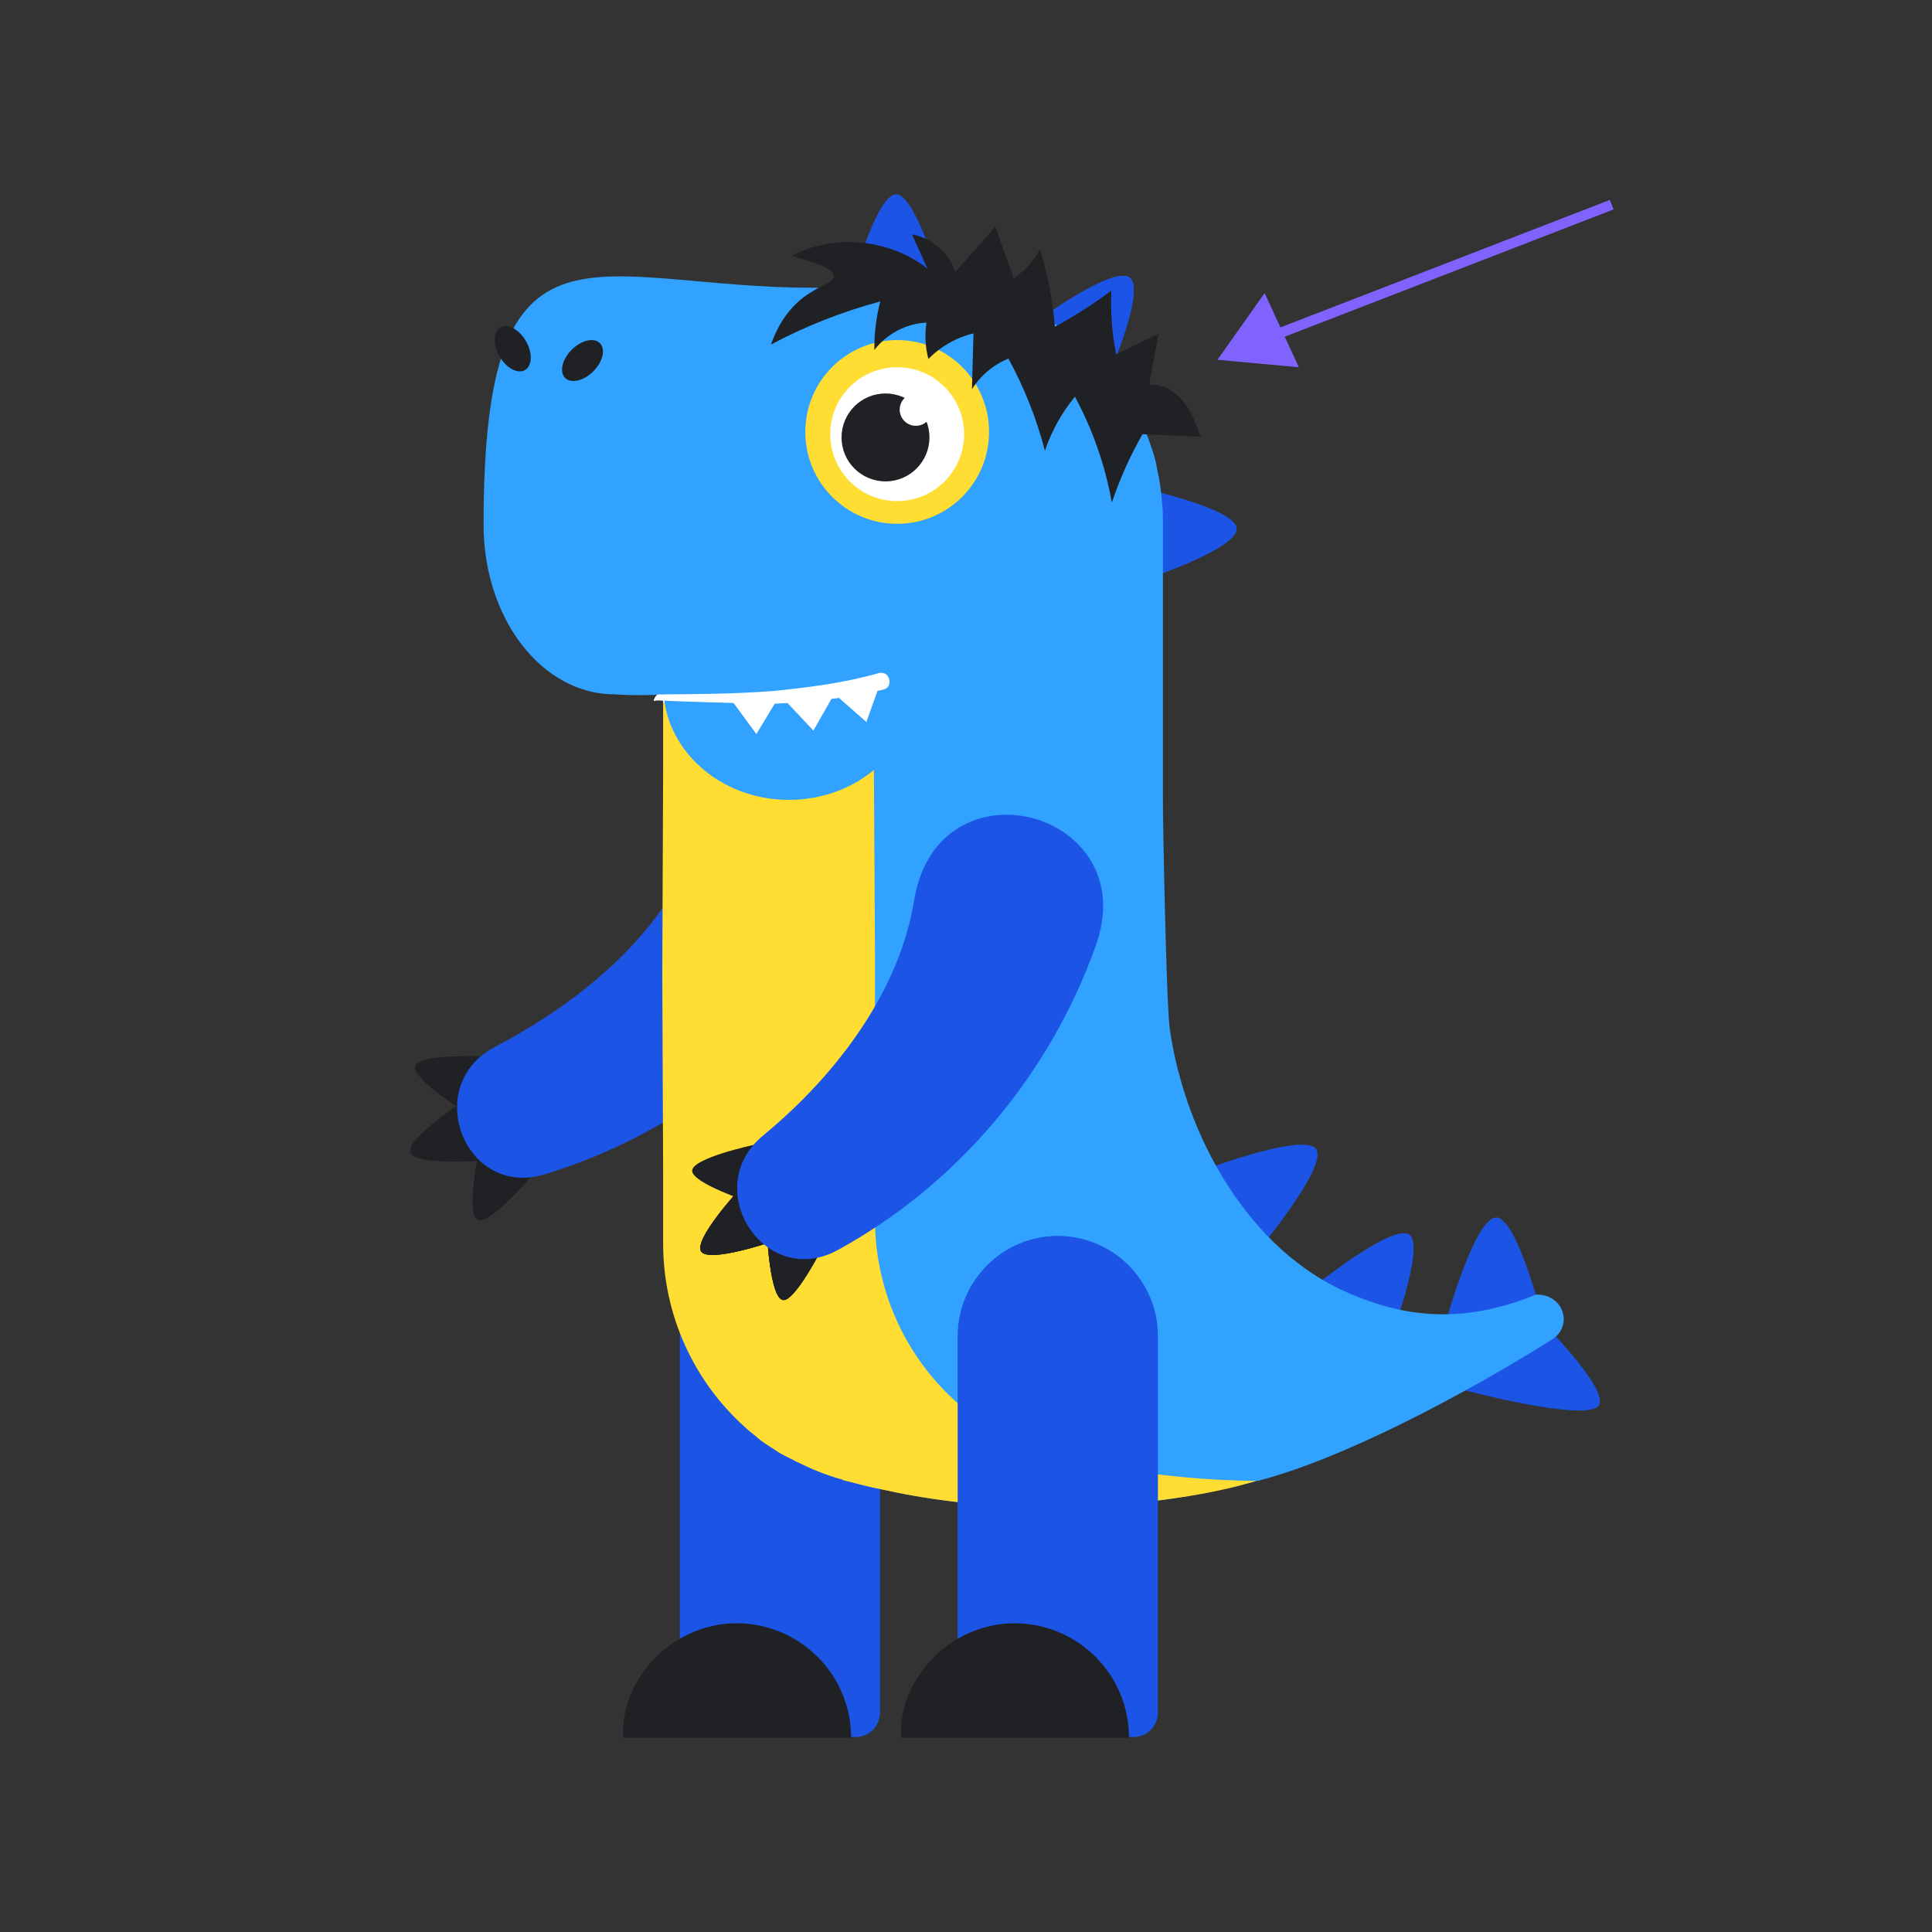 <?xml version="1.0" encoding="utf-8"?>
<!-- Generator: Adobe Illustrator 24.2.0, SVG Export Plug-In . SVG Version: 6.00 Build 0)  -->
<svg version="1.1" id="Слой_1" xmlns="http://www.w3.org/2000/svg" xmlns:xlink="http://www.w3.org/1999/xlink" x="0px" y="0px"
	 viewBox="0 0 5669.3 5669.3" style="enable-background:new 0 0 5669.3 5669.3;" xml:space="preserve">
<rect x="0" y="0" width="5669.3" height="5669.3" fill="#333333" stroke="none"/>
<style type="text/css">
	.st0{fill-rule:evenodd;clip-rule:evenodd;fill:#1C55E5;}
	.st1{fill-rule:evenodd;clip-rule:evenodd;fill:#202124;}
	.st2{fill-rule:evenodd;clip-rule:evenodd;fill:#31A2FF;}
	.st3{fill-rule:evenodd;clip-rule:evenodd;fill:#FFDD33;}
	.st4{fill-rule:evenodd;clip-rule:evenodd;fill:#F94C43;}
	.st5{fill-rule:evenodd;clip-rule:evenodd;fill:#FFFFFF;}
	.st6{fill:none;stroke:#8063FC;stroke-width:30;stroke-miterlimit:10;}
	.st7{fill:#8063FC;}
	.st8{fill:#FFDD33;}
</style>
<path class="st0" d="M3700.8,3658.5L3538,3431.3c0,0,287.8-108.5,323.9-59.8C3898.1,3420.3,3700.8,3658.5,3700.8,3658.5z"/>
<path class="st0" d="M3238.3,1135.8l-218.8-176.5c0,0,246.1-184,295.9-144.2C3365.1,854.8,3238.3,1135.8,3238.3,1135.8z"/>
<path class="st0" d="M3337.8,1707.7l-14.9-281c0,0,300.8,62.2,305.8,124.3C3631.2,1613.2,3337.8,1707.7,3337.8,1707.7L3337.8,1707.7
	z"/>
<path class="st0" d="M3238.3,1135.8l-218.8-176.5c0,0,246.1-184,295.9-144.2C3365.1,854.8,3238.3,1135.8,3238.3,1135.8z"/>
<path class="st0" d="M3337.8,1707.7l-14.9-281c0,0,300.8,62.2,305.8,124.3C3631.2,1613.2,3337.8,1707.7,3337.8,1707.7L3337.8,1707.7
	z"/>
<path class="st0" d="M3238.3,1135.8l-218.8-176.5c0,0,246.1-184,295.9-144.2C3365.1,854.8,3238.3,1135.8,3238.3,1135.8z"/>
<path class="st0" d="M3337.8,1707.7l-14.9-281c0,0,300.8,62.2,305.8,124.3C3631.2,1613.2,3337.8,1707.7,3337.8,1707.7L3337.8,1707.7
	z"/>
<path class="st0" d="M4502,3856l-224.6,218.4c0,0,383.7,103.4,414.8,48.7C4721.4,4070,4502,3856,4502,3856z"/>
<path class="st0" d="M4073.4,3946.1L3847.1,3782c0,0,238.7-193.9,288.4-159.1C4185.2,3657.6,4073.4,3946.1,4073.4,3946.1z"/>
<path class="st0" d="M4527,3871l-280.7-3.2c0,0,81.9-295.7,144.8-295.2C4451.6,3573.9,4527,3871,4527,3871z"/>
<path class="st0" d="M2512.3,5096.5h-517.2v-1176c0-161.6,131.8-293.4,293.4-293.4l0,0c161.6,0,293.4,131.8,293.4,293.4v1108.9
	C2579.5,5066.7,2549.6,5096.5,2512.3,5096.5L2512.3,5096.5z"/>
<path class="st1" d="M1880.8,4917.5c59.7-92,164.1-154.1,281-154.1c184,0,335.7,149.2,335.7,335.7h-668.8
	C1826.1,5029.4,1846,4969.7,1880.8,4917.5L1880.8,4917.5z"/>
<path class="st0" d="M2512.3,5096.5h-517.2v-1176c0-161.6,131.8-293.4,293.4-293.4l0,0c161.6,0,293.4,131.8,293.4,293.4v1108.9
	C2579.5,5066.7,2549.6,5096.5,2512.3,5096.5L2512.3,5096.5z"/>
<path class="st1" d="M1880.8,4917.5c59.7-92,164.1-154.1,281-154.1c184,0,335.7,149.2,335.7,335.7h-668.8
	C1826.1,5029.4,1846,4969.7,1880.8,4917.5L1880.8,4917.5z"/>
<g>
	<path class="st1" d="M1362.6,3261.8l50.3-161.7c0,0-185.2-7.4-194.1,28.8C1209.8,3165.1,1362.6,3261.8,1362.6,3261.8z"/>
	<path class="st1" d="M1414.2,3405.2l-57.7-170.5c0,0-165,107.7-151.6,146.9C1218.2,3420.8,1414.2,3405.2,1414.2,3405.2z"/>
	<path class="st1" d="M1555.4,3455.5l-150.9-73.2c0,0-37,180.4-2.5,196.6C1436.3,3595.1,1555.4,3455.5,1555.4,3455.5z"/>
	<path class="st1" d="M1362.6,3261.8l50.3-161.7c0,0-185.2-7.4-194.1,28.8C1209.8,3165.1,1362.6,3261.8,1362.6,3261.8z"/>
	<path class="st1" d="M1414.2,3405.2l-57.7-170.5c0,0-165,107.7-151.6,146.9C1218.2,3420.8,1414.2,3405.2,1414.2,3405.2z"/>
	<path class="st1" d="M1555.4,3455.5l-150.9-73.2c0,0-37,180.4-2.5,196.6C1436.3,3595.1,1555.4,3455.5,1555.4,3455.5z"/>
	<path class="st1" d="M1362.6,3261.8l50.3-161.7c0,0-185.2-7.4-194.1,28.8C1209.8,3165.1,1362.6,3261.8,1362.6,3261.8z"/>
	<path class="st1" d="M1414.2,3405.2l-57.7-170.5c0,0-165,107.7-151.6,146.9C1218.2,3420.8,1414.2,3405.2,1414.2,3405.2z"/>
	<path class="st1" d="M1555.4,3455.5l-150.9-73.2c0,0-37,180.4-2.5,196.6C1436.3,3595.1,1555.4,3455.5,1555.4,3455.5z"/>
	<path class="st0" d="M2337.7,2291.6c2.4,0.6,4.8,1.2,7.2,1.8c192.5,50.2,281.7,269.5,175.9,438
		c-213.8,346.6-545.5,600.1-922.1,714.4c-235.6,72.3-363.1-261.4-145.6-374.1c258.9-135.7,489.7-333.9,583.8-579.6
		C2091.5,2354.4,2192.9,2255.8,2337.7,2291.6L2337.7,2291.6z"/>
</g>
<path class="st0" d="M2771.7,868.6h-281c0,0,77.1-298.4,139.2-298.4C2692.1,572.8,2771.7,868.6,2771.7,868.6z"/>
<path class="st2" d="M4554.5,3930.6c-273.5,171.6-622.5,352.9-863.7,415c0,0,0,0-2.5,0c-14.9,5-32.3,7.5-47.2,12.5
	c-126.8,29.8-248.7,49.7-363,57.2c-9.9,0-19.9,2.5-29.9,2.5c-7.4,0-12.4,0-19.8,0c-5,0-12.4,0-17.4,0c-12.5,0-22.4,0-32.3,2.5
	c-14.9,0-27.3,0-42.3,2.5c-37.3,0-59.6,0-59.6,0l0,0c-198.9,0-365.5-24.8-487.3-52.2c-39.8-9.9-74.6-17.4-104.4-24.9
	c-5,0-7.5-2.4-9.9-2.4c-2.5,0-2.5,0-4.9-2.5c-44.8-12.4-87-29.8-126.8-49.7c-7.5-2.5-14.9-7.5-19.9-9.9c-4.9-2.5-9.9-5-14.9-7.5
	c-9.9-4.9-19.9-12.4-29.9-17.4c-19.9-12.5-39.8-24.8-57.2-39.8c0,0-2.5,0-2.5-2.5c-9.9-9.9-22.4-17.4-32.3-27.3
	c-126.8-114.4-213.8-276-233.7-457.5c-2.5-24.8-4.9-52.2-4.9-77c0-7.5,0-14.9,0-22.4v-24.8v-114.4V3279V2264.6l0,0v-159.1v-67.1
	c0,0-17.5-967.1,72.1-1054.2c44.7-42.3,96.9-77.1,156.6-101.9c14.9-5,29.8-12.5,44.7-14.9c29.8-9.9,62.2-14.9,94.5-19.9
	c17.4-2.5,32.3-2.5,49.7-2.5h368c171.5,0,328.2,64.6,447.5,169.1c27.3,22.3,52.2,49.7,74.6,77.1c57.2,67.1,99.4,146.7,126.8,233.7
	c5,14.9,9.9,32.3,12.4,49.7c7.5,32.3,12.5,67.1,14.9,101.9c2.5,17.5,2.5,34.8,2.5,52.2v818c0,77.1,9.9,594.3,19.9,671.3
	c45.3,315.8,232.2,650.7,525.1,776.6c156.9,67.4,327,95.2,549.9,4.3h2.5C4589.3,3798.8,4616.7,3890.8,4554.5,3930.6z"/>
<path class="st3" d="M3089.6,4266.1c-89.5-27.3-174-67.1-248.6-124.3c0,0,0,0-2.5,0c0,0-2.5,0-2.5-2.5
	c-164.1-131.8-268.5-335.7-268.5-561.9c0-7.5,0-14.9,0-22.4v-765.8l-5-855.3c-171.6,64.6-380.4,101.9-616.6,106.9v151.7v67.1l0,0
	l0,0l-2.5,596.7l2.5,581.8v49.7l0,0v114.4v24.9c0,7.5,0,14.9,0,22.4c0,211.3,92,405.3,238.7,537c9.9,9.9,19.9,17.4,32.3,27.3
	c0,0,2.5,0,2.5,2.5c17.4,14.9,37.3,27.4,57.2,39.8c9.9,7.5,19.9,12.4,29.8,17.4c5,2.5,9.9,5,14.9,7.5c7.5,2.5,12.4,7.5,19.9,9.9
	c39.8,19.9,82,37.3,126.8,49.7c2.5,0,2.5,0,5,2.5c2.5,0,7.5,2.5,9.9,2.5c29.8,7.5,64.6,17.4,104.4,24.9
	c121.8,27.3,288.4,52.2,487.3,52.2l0,0c0,0,22.4,0,59.7,0c14.9,0,27.3,0,42.3-2.5c9.9,0,22.4,0,32.3-2.5c5,0,12.4,0,17.4,0
	c7.5,0,12.4,0,19.9,0c9.9,0,19.9,0,29.8-2.5h2.5c116.9-9.9,268.5-27.4,407.8-69.6c0,0,0,0,2.5,0
	C3415.3,4343.2,3206.4,4298.4,3089.6,4266.1L3089.6,4266.1z"/>
<path class="st1" d="M2591.9,1986.1c0,42.3-12.4,79.6-34.8,114.4c-17.4,27.4-42.3,52.2-69.6,72.1c-2.5,2.5-5,2.5-7.5,5
	c-39.8,27.3-89.5,47.2-144.2,52.2c-5,0-9.9,2.5-17.4,2.5c-9.9,0-17.4,0-27.3,0c-7.5,0-14.9,0-22.4,0s-17.4-2.5-24.9-2.5
	c-44.8-5-84.5-19.9-119.3-39.8c-2.5,0-2.5-2.5-5-2.5c-77.1-44.8-126.8-119.3-126.8-201.4c0-136.7,134.3-248.6,298.4-248.6
	C2457.6,1740,2591.9,1849.4,2591.9,1986.1z"/>
<path class="st4" d="M2557.1,2103c-17.4,27.3-42.3,52.2-69.6,72.1c-2.5,2.5-5,2.5-7.5,5c-39.8,27.3-89.5,47.2-144.2,52.2
	c-5,0-9.9,2.5-17.4,2.5c-9.9,0-17.4,0-27.3,0c-7.5,0-14.9,0-22.4,0s-17.4-2.5-24.9-2.5c37.3-44.8,92-84.5,159.1-106.9
	C2455.1,2105.5,2507.4,2098,2557.1,2103L2557.1,2103z"/>
<path class="st0" d="M3327.9,5096.5h-517.2v-1176c0-161.6,131.8-293.4,293.4-293.4l0,0c161.6,0,293.4,131.8,293.4,293.4v1108.9
	C3395,5066.7,3365.1,5096.5,3327.9,5096.5z"/>
<path class="st1" d="M2696.3,4917.5c59.7-92,164.1-154.1,281-154.1c184,0,335.7,149.2,335.7,335.7h-668.8
	C2641.6,5029.4,2661.5,4969.7,2696.3,4917.5z"/>
<ellipse transform="matrix(0.707 -0.707 0.707 0.707 -247.288 1518.727)" class="st1" cx="1709.6" cy="1057.9" rx="72.1" ry="44.8"/>
<polygon class="st5" points="2318.4,2001 2472.6,1966.2 2420.3,2088.1 "/>
<polygon class="st5" points="2201.5,2018.4 2345.8,1996.1 2291.1,2115.4 "/>
<polygon class="st5" points="2442.7,1976.2 2579.5,1924 2549.6,2050.8 "/>
<path id="mouth" class="st5" d="M1957.9,2038.3c104.4-12.4,211.3-27.3,315.8-47.2c104.4-22.4,206.4-47.2,303.3-87l0,0
	c12.4-5,27.3,0,32.3,14.9c5,14.9,0,27.3-14.9,32.3l0,0c-104.4,37.3-208.8,59.7-315.8,77.1c-106.9,17.4-213.8,29.8-320.7,37.3
	c-7.5,0-12.4-5-12.4-12.4C1947.9,2043.3,1952.9,2038.3,1957.9,2038.3L1957.9,2038.3L1957.9,2038.3z"/>
<path class="st1" d="M2591.9,1986.1c0,42.3-12.4,79.6-34.8,114.4c-17.4,27.4-42.3,52.2-69.6,72.1c-2.5,2.5-5,2.5-7.5,5
	c-39.8,27.3-89.5,47.2-144.2,52.2c-5,0-9.9,2.5-17.4,2.5c-9.9,0-17.4,0-27.3,0c-7.5,0-14.9,0-22.4,0s-17.4-2.5-24.9-2.5
	c-44.8-5-84.5-19.9-119.3-39.8c-2.5,0-2.5-2.5-5-2.5c-77.1-44.8-126.8-119.3-126.8-201.4c0-136.7,134.3-248.6,298.4-248.6
	C2457.6,1740,2591.9,1849.4,2591.9,1986.1z"/>
<path class="st4" d="M2557.1,2103c-17.4,27.3-42.3,52.2-69.6,72.1c-2.5,2.5-5,2.5-7.5,5c-39.8,27.3-89.5,47.2-144.2,52.2
	c-5,0-9.9,2.5-17.4,2.5c-9.9,0-17.4,0-27.3,0c-7.5,0-14.9,0-22.4,0s-17.4-2.5-24.9-2.5c37.3-44.8,92-84.5,159.1-106.9
	C2455.1,2105.5,2507.4,2098,2557.1,2103L2557.1,2103z"/>
<path class="st0" d="M3327.9,5096.5h-517.2v-1176c0-161.6,131.8-293.4,293.4-293.4l0,0c161.6,0,293.4,131.8,293.4,293.4v1108.9
	C3395,5066.7,3365.1,5096.5,3327.9,5096.5z"/>
<path class="st1" d="M2696.3,4917.5c59.7-92,164.1-154.1,281-154.1c184,0,335.7,149.2,335.7,335.7h-668.8
	C2641.6,5029.4,2661.5,4969.7,2696.3,4917.5z"/>
<ellipse transform="matrix(0.707 -0.707 0.707 0.707 -247.288 1518.727)" class="st1" cx="1709.6" cy="1057.9" rx="72.1" ry="44.8"/>
<polygon class="st5" points="2318.4,2001 2472.6,1966.2 2420.3,2088.1 "/>
<polygon class="st5" points="2201.5,2018.4 2345.8,1996.1 2291.1,2115.4 "/>
<polygon class="st5" points="2442.7,1976.2 2579.5,1924 2549.6,2050.8 "/>
<path id="mouth_0" class="st5" d="M1957.9,2038.3c104.4-12.4,211.3-27.3,315.8-47.2c104.4-22.4,206.4-47.2,303.3-87l0,0
	c12.4-5,27.3,0,32.3,14.9c5,14.9,0,27.3-14.9,32.3l0,0c-104.4,37.3-208.8,59.7-315.8,77.1c-106.9,17.4-213.8,29.8-320.7,37.3
	c-7.5,0-12.4-5-12.4-12.4C1947.9,2043.3,1952.9,2038.3,1957.9,2038.3L1957.9,2038.3L1957.9,2038.3z"/>
<ellipse class="st2" cx="2315.1" cy="2014" rx="368.7" ry="333.2"/>
<path class="st2" d="M2713,1870.5c-333.4,111.1-655.8,183.5-909.8,167c-212.7,0-384.2-222.1-384.2-497.7
	c0-960.8,317.8-695.1,974.7-695.1C2390.6,844.8,2713,1870.5,2713,1870.5z"/>
<ellipse transform="matrix(0.866 -0.5 0.5 0.866 -310.111 889.441)" class="st1" cx="1504.6" cy="1023.4" rx="44.8" ry="72.1"/>
<ellipse transform="matrix(0.707 -0.707 0.707 0.707 -247.288 1518.727)" class="st1" cx="1709.6" cy="1057.9" rx="72.1" ry="44.8"/>
<polygon class="st5" points="2295.2,2046.1 2452.3,2028.7 2386.8,2143.9 "/>
<polygon class="st5" points="2141.5,2047.8 2287.3,2041.6 2219.6,2154.1 "/>
<polygon class="st5" points="2444.4,2032.6 2586.1,1995.9 2542.3,2118.6 "/>
<path id="mouth_1" class="st5" d="M2267.8,2027.8c106.3-10.6,210.3-23.9,311.1-52.7l0,0c12.9-3.6,27.2,3,30.4,18.4
	c3.3,15.4-3,27.2-18.4,30.4l0,0c-107.9,25.5-214.2,36.1-322.4,41.4c-105.7-1.7-231.5-5.4-338.5-9.9c-7.4-0.8-12.2,5.3-11.4-2.1
	c3.6-9.6,9.3-16.1,14.2-15.6C2044.4,2037,2156.7,2036.3,2267.8,2027.8L2267.8,2027.8z"/>
<g id="_817338112">
	<path class="st1" d="M2266,3643.4l-98.1-150.9c0,0-133.2,145.2-110.5,179.8C2080,3706.9,2266,3643.4,2266,3643.4z"/>
	<path class="st1" d="M2415.3,3657.2l-164.4-33.6c0,0,8.8,183.9,46.2,191.1C2332,3821.9,2415.3,3657.2,2415.3,3657.2L2415.3,3657.2z
		"/>
	<path class="st1" d="M2266,3643.4l-98.1-150.9c0,0-133.2,145.2-110.5,179.8C2080,3706.9,2266,3643.4,2266,3643.4z"/>
	<path class="st1" d="M2415.3,3657.2l-164.4-33.6c0,0,8.8,183.9,46.2,191.1C2332,3821.9,2415.3,3657.2,2415.3,3657.2L2415.3,3657.2z
		"/>
	<path class="st1" d="M2203.3,3528.7l8.7-169.1c0,0-181.2,38.6-180.9,75.9C2031.3,3472.8,2203.3,3528.7,2203.3,3528.7L2203.3,3528.7
		z"/>
	<path class="st1" d="M2266,3643.4l-98.1-150.9c0,0-133.2,145.2-110.5,179.8C2080,3706.9,2266,3643.4,2266,3643.4z"/>
	<path class="st1" d="M2415.3,3657.2l-164.4-33.6c0,0,8.8,183.9,46.2,191.1C2332,3821.9,2415.3,3657.2,2415.3,3657.2L2415.3,3657.2z
		"/>
	<path class="st0" d="M3214.4,2777.9c-137.6,383.4-409.7,699.9-754.6,889.5c-215.5,119.5-409.2-180.7-219.8-335.9
		c225.4-186.3,401.5-432.1,442.8-691.9C2755.1,2216.2,3360.5,2380.5,3214.4,2777.9L3214.4,2777.9z"/>
</g>
<g>
	<line class="st6" x1="4729.5" y1="600.6" x2="3694.6" y2="1001.1"/>
	<polygon class="st7" points="3572.6,1055.8 3811.4,1077.7 3710.9,859.9 	"/>
</g>
<g>
	<circle class="st8" cx="2632.7" cy="1267.5" r="269.6"/>
</g>
<circle class="st5" cx="2632.7" cy="1274" r="196.4"/>
<circle class="st1" cx="2598.4" cy="1283.6" r="129"/>
<circle class="st5" cx="2687.5" cy="1202.1" r="47.4"/>
<path class="st1" d="M2262.3,1011c101.7-54.1,209.6-96.6,320.8-126.4c-12,46.5-17.9,94.5-17.4,142.5c36-47.4,93.5-77.6,152.9-80.5
	c-5.4,35.5-3.4,72.2,5.7,106.9c35.8-36.8,82.3-63.2,132.3-75.1c-1.5,54.6-3,109.2-4.5,163.8c25.1-40.1,63.1-72.1,107-89.9
	c46.6,85.3,82.7,176.3,107.1,270.4c19.4-57.6,49.4-111.7,88.1-158.6c52.3,97,89,202.4,108.3,310.9c23.3-69.7,53.5-137,90-200.8
	c56.9,2.5,113.9,4.9,170.8,7.4c-13.2-36.4-26.9-73.5-51.1-103.6c-24.3-30.2-61.5-52.7-100-49.2c9-49.7,18.1-99.4,27.1-149.1
	c-41.4,19.9-82.7,39.8-124.1,59.7c-12.3-61.4-17-124.3-13.9-186.8c-52.6,39.3-108.1,74.9-165.8,106.3c-6.5-77.2-21.3-153.6-44-227.6
	c-17.8,34.4-44.6,64-77.1,85.1c-17.9-50.2-35.9-100.5-53.8-150.7c-39.2,44.1-78.4,88.3-117.6,132.4
	c-18.6-55.9-69.2-99.9-127.2-110.5c15.2,33.6,30.5,67.2,45.7,100.8c-110.4-87.4-272.8-103-397.8-38.2
	c-6.7,3.5,121.5,25.8,122.3,59.6c0.5,20-42.3,28.3-87.1,61.9C2304.7,912.7,2277.2,968.6,2262.3,1011z"/>
</svg>
